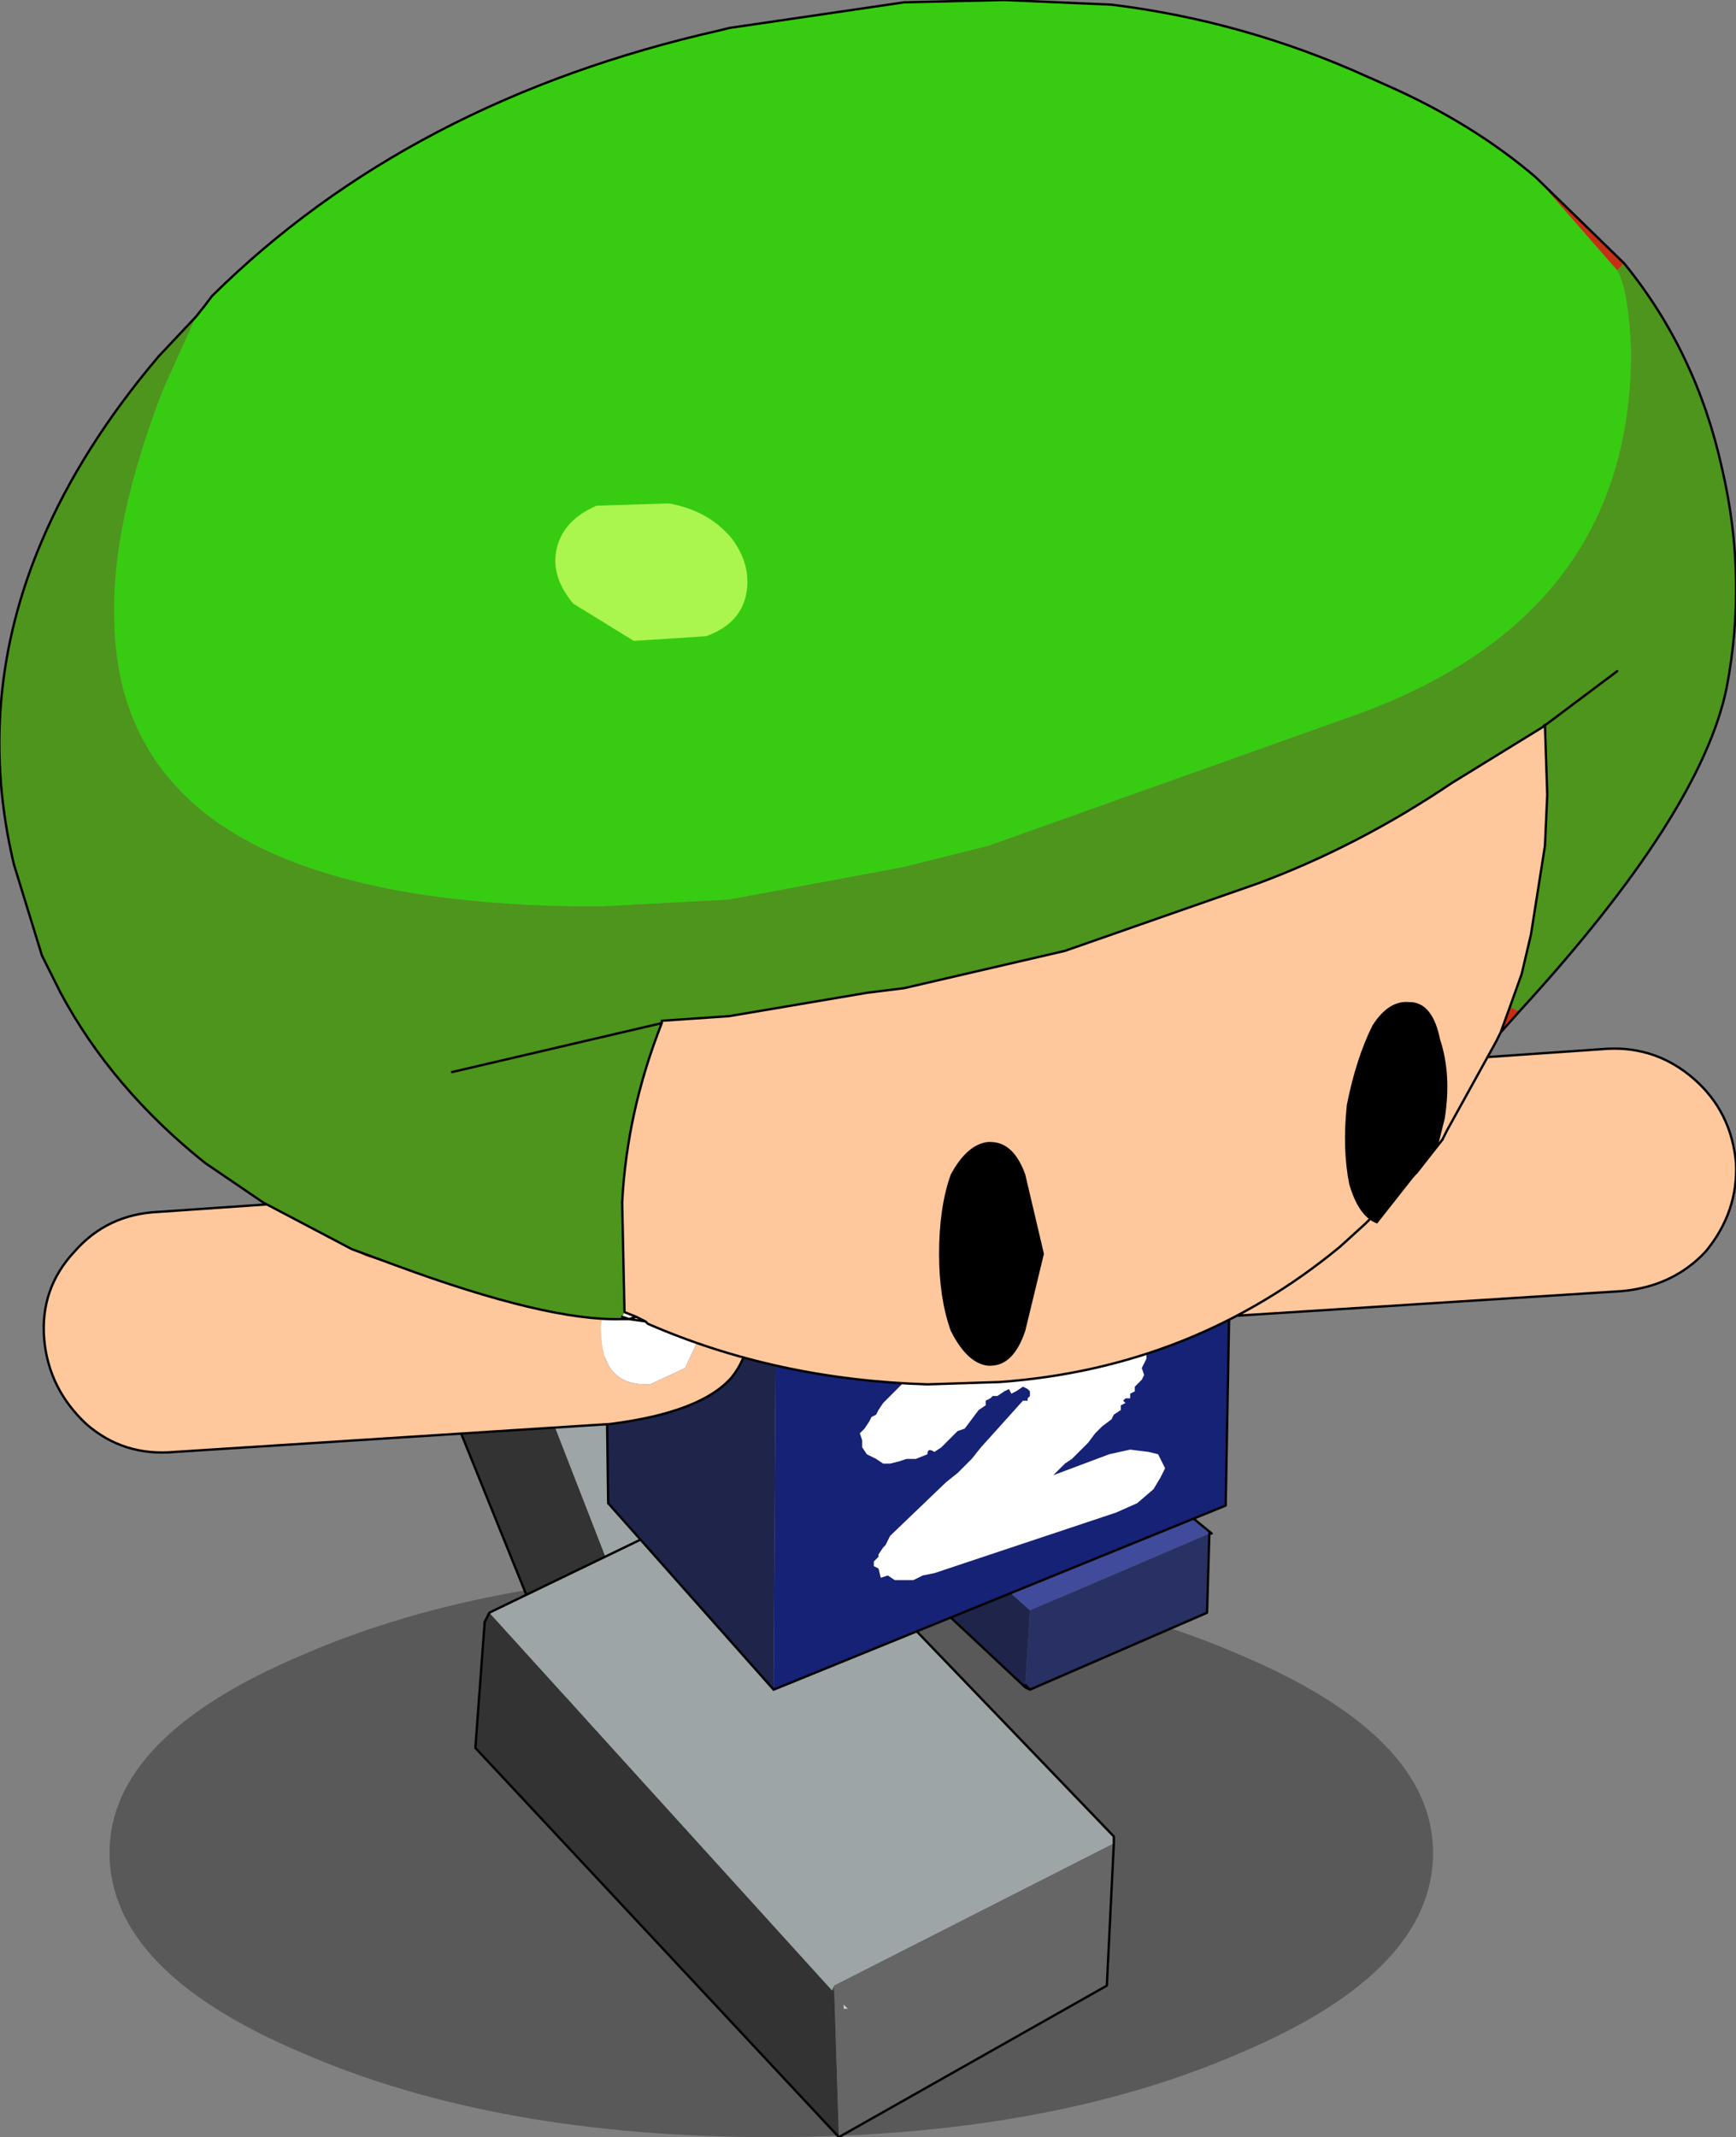 <?xml version="1.0" encoding="UTF-8" standalone="no"?>
<svg xmlns:xlink="http://www.w3.org/1999/xlink" height="45.85px" width="37.25px" xmlns="http://www.w3.org/2000/svg">
  <rect width="100%" height="100%" fill="#808080" stroke="none"/>
  <g transform="matrix(1.0, 0.0, 0.0, 1.0, -0.4, 11.25)">
    <path d="M27.0 32.8 Q22.85 34.6 16.95 34.6 11.05 34.6 6.9 32.8 2.75 31.05 2.75 28.5 2.75 26.0 6.9 24.25 11.05 22.45 16.95 22.45 22.85 22.45 27.0 24.25 31.15 26.0 31.15 28.5 31.15 31.05 27.0 32.8" fill="#000000" fill-opacity="0.302" fill-rule="evenodd" stroke="none"/>
    <path d="M23.85 13.1 Q24.25 12.75 24.65 12.75 25.65 12.65 25.7 13.8 L25.55 14.45 25.25 14.8 24.75 15.05 24.2 14.95 Q23.55 14.8 23.5 13.9 23.45 13.45 23.85 13.1" fill="#bbc0c1" fill-rule="evenodd" stroke="none"/>
    <path d="M22.95 12.9 Q23.5 12.1 25.5 11.9 L34.9 11.25 Q35.95 11.2 36.75 11.9 37.55 12.6 37.65 13.7 37.7 14.75 37.0 15.6 36.3 16.35 35.2 16.45 L25.8 17.05 Q24.75 17.1 23.9 16.45 L22.7 14.7 Q22.3 13.6 22.95 12.9 M23.85 13.1 Q23.45 13.45 23.5 13.9 23.55 14.8 24.2 14.95 L24.75 15.05 25.25 14.8 25.55 14.45 25.7 13.8 Q25.65 12.65 24.65 12.75 24.25 12.75 23.85 13.1" fill="#ffc79c" fill-rule="evenodd" stroke="none"/>
    <path d="M22.95 12.9 Q22.3 13.6 22.7 14.7 L23.9 16.45 Q24.75 17.1 25.8 17.05 L35.2 16.45 Q36.3 16.35 37.0 15.6 37.7 14.75 37.65 13.7 37.55 12.6 36.75 11.9 35.95 11.2 34.9 11.25 L25.5 11.9 Q23.5 12.1 22.95 12.9 Z" fill="none" stroke="#000000" stroke-linecap="round" stroke-linejoin="round" stroke-width="0.05"/>
    <path d="M20.0 21.05 L22.5 23.3 22.4 24.9 22.4 24.95 20.05 22.75 20.0 21.05" fill="#1f244b" fill-rule="evenodd" stroke="none"/>
    <path d="M20.0 21.05 L20.05 21.0 23.9 19.6 26.4 21.65 26.35 21.65 22.5 23.3 20.0 21.05" fill="#404b9b" fill-rule="evenodd" stroke="none"/>
    <path d="M22.5 23.3 L26.35 21.65 26.3 23.35 22.5 25.0 22.4 24.95 22.4 24.9 22.5 23.3 M22.5 25.0 L22.4 24.9 22.5 25.0" fill="#293063" fill-rule="evenodd" stroke="none"/>
    <path d="M20.0 21.05 L20.05 21.0 20.0 21.05 20.05 22.75 22.4 24.95 22.4 24.9 22.5 25.0 26.3 23.35 26.35 21.65 26.4 21.65 23.9 19.6 20.05 21.0 M22.5 25.0 L22.4 24.95" fill="none" stroke="#000000" stroke-linecap="round" stroke-linejoin="round" stroke-width="0.05"/>
    <path d="M14.05 23.6 L13.95 23.6 13.95 23.55 14.05 23.6" fill="#cccccc" fill-rule="evenodd" stroke="none"/>
    <path d="M12.9 25.95 L9.0 16.3 10.0 14.05 10.2 13.95 13.8 23.2 13.85 23.2 12.9 25.95" fill="#333333" fill-rule="evenodd" stroke="none"/>
    <path d="M13.85 23.2 L13.8 23.2 13.9 23.15 13.85 23.2" fill="#485051" fill-rule="evenodd" stroke="none"/>
    <path d="M10.2 13.95 L10.35 13.9 16.2 13.45 20.0 22.35 19.95 22.45 13.9 23.15 13.8 23.2 10.2 13.95" fill="#9da5a6" fill-rule="evenodd" stroke="none"/>
    <path d="M19.95 22.45 L19.85 22.65 18.85 25.0 12.9 25.95 13.85 23.2 13.9 23.15 19.95 22.45 M14.05 23.6 L13.95 23.55 13.95 23.6 14.05 23.6" fill="#666666" fill-rule="evenodd" stroke="none"/>
    <path d="M12.9 25.95 L9.0 16.3 10.0 14.05 10.2 13.95 10.35 13.9 16.2 13.45 20.0 22.35 19.95 22.45 19.85 22.65 18.85 25.0 12.9 25.95 Z" fill="none" stroke="#000000" stroke-linecap="round" stroke-linejoin="round" stroke-width="0.05"/>
    <path d="M18.6 31.85 L18.5 31.85 18.5 31.75 18.6 31.85" fill="#cccccc" fill-rule="evenodd" stroke="none"/>
    <path d="M18.4 34.6 L10.6 26.25 10.8 23.55 10.9 23.35 18.25 31.45 18.3 31.45 18.4 34.6" fill="#333333" fill-rule="evenodd" stroke="none"/>
    <path d="M18.25 31.45 L18.3 31.35 18.3 31.45 18.25 31.45" fill="#485051" fill-rule="evenodd" stroke="none"/>
    <path d="M10.9 23.35 L11.0 23.3 16.9 20.45 24.3 28.15 24.3 28.3 18.3 31.35 18.25 31.45 10.9 23.35" fill="#9da5a6" fill-rule="evenodd" stroke="none"/>
    <path d="M24.3 28.3 L24.15 31.35 18.4 34.6 18.3 31.45 18.3 31.35 24.3 28.3 M18.6 31.85 L18.5 31.75 18.5 31.85 18.6 31.85" fill="#666666" fill-rule="evenodd" stroke="none"/>
    <path d="M10.9 23.35 L11.0 23.3 16.9 20.45 24.3 28.15 24.3 28.3 24.15 31.35 18.4 34.6 10.6 26.25 10.8 23.55 10.9 23.35 Z" fill="none" stroke="#000000" stroke-linecap="round" stroke-linejoin="round" stroke-width="0.05"/>
    <path d="M26.85 12.8 L17.25 17.05 17.05 17.1 13.4 13.65 23.55 9.5 26.85 12.8" fill="#404b9b" fill-rule="evenodd" stroke="none"/>
    <path d="M13.4 13.65 L17.05 17.1 17.0 25.0 13.45 21.0 13.35 13.65 13.4 13.65" fill="#1f244b" fill-rule="evenodd" stroke="none"/>
    <path d="M17.05 17.1 L17.25 17.05 26.85 12.8 26.7 21.05 17.0 25.0 17.05 17.1" fill="#162276" fill-rule="evenodd" stroke="none"/>
    <path d="M26.85 12.8 L23.55 9.5 13.4 13.65 13.35 13.65 13.45 21.0 17.0 25.0 26.7 21.05 26.85 12.8 Z" fill="none" stroke="#000000" stroke-linecap="round" stroke-linejoin="round" stroke-width="0.05"/>
    <path d="M2.0 15.6 Q2.7 14.8 3.8 14.75 L13.2 14.1 Q14.25 14.0 15.1 14.75 15.9 15.45 16.3 16.5 16.7 17.55 16.1 18.3 15.45 19.05 13.5 19.3 L4.15 19.9 Q3.05 20.0 2.25 19.3 1.45 18.55 1.35 17.5 1.25 16.4 2.0 15.6 M13.3 17.4 Q13.35 18.5 14.35 18.45 L15.1 18.1 15.5 17.25 Q15.45 16.4 14.85 16.25 L14.25 16.2 Q14.0 16.25 13.8 16.45 13.6 16.55 13.45 16.75 13.25 17.05 13.3 17.4" fill="#ffc79c" fill-rule="evenodd" stroke="none"/>
    <path d="M13.3 17.4 Q13.25 17.05 13.45 16.75 13.6 16.55 13.8 16.45 14.0 16.25 14.25 16.2 L14.85 16.25 Q15.45 16.4 15.5 17.25 L15.1 18.1 14.35 18.45 Q13.35 18.5 13.3 17.4" fill="#ffffff" fill-rule="evenodd" stroke="none"/>
    <path d="M2.0 15.6 Q1.25 16.4 1.35 17.5 1.45 18.55 2.25 19.3 3.05 20.0 4.15 19.9 L13.5 19.3 Q15.45 19.05 16.1 18.3 16.7 17.55 16.3 16.5 15.9 15.45 15.1 14.75 14.25 14.0 13.2 14.1 L3.8 14.75 Q2.7 14.8 2.0 15.6 Z" fill="none" stroke="#000000" stroke-linecap="round" stroke-linejoin="round" stroke-width="0.05"/>
    <path d="M24.9 18.1 L24.95 18.25 24.9 18.35 24.8 18.45 24.75 18.5 24.75 18.6 24.65 18.65 24.65 18.75 24.55 18.75 24.5 18.8 24.55 18.85 24.45 18.9 24.45 19.0 24.3 19.1 24.25 19.2 24.05 19.35 23.9 19.5 23.75 19.7 23.65 19.8 23.4 20.05 23.25 20.15 23.0 20.4 24.2 19.95 24.65 19.85 25.05 19.9 25.25 19.95 25.4 20.25 25.3 20.45 25.15 20.7 24.8 21.0 24.35 21.2 20.45 22.5 20.2 22.55 20.0 22.65 19.75 22.65 19.6 22.65 19.45 22.55 19.3 22.6 19.25 22.4 19.15 22.35 19.15 22.25 19.25 22.15 19.25 22.1 19.35 21.95 19.4 21.9 19.45 21.8 19.5 21.7 20.7 20.55 20.95 20.35 21.1 20.2 21.25 20.05 21.45 19.8 22.35 18.8 22.45 18.8 22.45 18.75 22.5 18.7 22.5 18.6 22.45 18.55 22.35 18.5 22.2 18.6 22.1 18.65 22.05 18.55 21.95 18.6 21.8 18.7 21.7 18.7 21.65 18.75 21.55 18.8 21.55 18.9 21.4 19.0 21.1 19.4 20.95 19.45 20.85 19.55 20.8 19.6 20.6 19.8 20.45 19.9 Q20.3 19.8 20.3 19.95 L20.05 20.05 19.85 20.05 19.7 20.1 19.5 20.15 19.35 20.15 19.2 20.05 19.0 19.95 18.9 19.8 18.9 19.7 18.9 19.65 18.85 19.5 18.95 19.4 19.05 19.25 19.1 19.15 19.2 19.1 19.25 19.0 19.35 18.85 19.55 18.65 19.75 18.45 20.25 18.2 Q20.45 17.95 20.7 17.95 20.95 17.75 21.25 17.7 L21.9 17.4 22.2 17.25 22.5 17.2 22.9 17.1 23.1 17.1 23.8 17.1 24.5 17.2 24.85 17.35 25.0 17.8 25.0 17.9 24.9 18.1" fill="#ffffff" fill-rule="evenodd" stroke="none"/>
    <path d="M13.9 17.05 L13.8 17.05 13.75 17.0 13.9 17.05 M8.9 15.9 L8.25 15.7 7.95 15.55 8.9 15.9" fill="#e73818" fill-rule="evenodd" stroke="none"/>
    <path d="M33.0 10.45 L32.6 10.9 32.8 10.35 33.0 10.45 M13.8 17.05 L13.75 17.05 13.75 17.0 13.8 17.05 M33.35 -7.45 L35.25 -5.6 35.1 -5.45 33.35 -7.45" fill="#c52f14" fill-rule="evenodd" stroke="none"/>
    <path d="M32.6 10.9 L32.5 11.1 31.45 13.0 31.35 13.2 30.8 13.9 30.75 13.95 29.7 15.0 29.15 15.5 Q26.0 18.1 21.85 18.4 L20.3 18.45 Q17.05 18.35 14.3 17.15 L14.25 17.1 14.05 17.0 13.8 16.9 13.75 14.55 Q13.85 12.6 14.6 10.7 L14.6 10.65 16.05 10.55 19.0 10.05 19.8 9.95 23.25 9.15 27.4 7.7 Q29.55 6.9 31.55 5.55 L33.5 4.35 33.55 4.3 33.6 5.8 33.55 6.9 33.25 8.8 33.05 9.65 32.8 10.35 32.6 10.9" fill="#ffc79c" fill-rule="evenodd" stroke="none"/>
    <path d="M4.6 -4.45 L4.8 -4.7 4.95 -4.9 Q9.2 -9.1 15.85 -10.6 L16.05 -10.65 19.8 -11.2 21.95 -11.25 24.25 -11.15 Q27.1 -10.8 29.75 -9.6 L30.2 -9.4 Q32.0 -8.6 33.35 -7.45 L35.1 -5.45 Q35.35 -5.05 35.4 -3.7 35.4 1.9 29.6 4.05 L21.6 6.9 19.8 7.35 16.05 8.05 13.25 8.2 Q7.35 8.2 4.8 6.2 2.85 4.65 2.85 1.95 2.8 -0.05 3.9 -2.9 L4.6 -4.45" fill="#37cc11" fill-rule="evenodd" stroke="none"/>
    <path d="M35.25 -5.6 Q36.8 -3.7 37.35 -1.2 37.9 1.15 37.45 3.5 36.9 6.2 33.0 10.45 L32.8 10.35 33.05 9.65 33.25 8.8 33.55 6.9 33.6 5.8 33.55 4.3 33.5 4.35 31.55 5.55 Q29.55 6.9 27.4 7.7 L23.25 9.15 19.8 9.95 19.0 10.05 16.05 10.55 14.6 10.65 14.6 10.7 Q13.85 12.6 13.75 14.55 L13.8 16.9 13.75 17.0 13.75 17.05 Q12.15 17.1 8.9 15.9 L7.95 15.55 6.05 14.55 4.8 13.7 Q2.8 12.1 1.7 10.05 L1.3 9.25 0.7 7.3 Q-0.15 3.75 1.3 0.35 2.15 -1.65 3.8 -3.6 L4.6 -4.45 3.9 -2.9 Q2.8 -0.05 2.85 1.95 2.85 4.65 4.8 6.2 7.35 8.2 13.25 8.2 L16.05 8.05 19.8 7.35 21.6 6.9 29.6 4.05 Q35.4 1.9 35.4 -3.7 35.35 -5.05 35.1 -5.45 L35.25 -5.6 M35.1 3.15 L33.5 4.35 35.1 3.15 M10.1 11.75 L14.6 10.7 10.1 11.75" fill="#4d951c" fill-rule="evenodd" stroke="none"/>
    <path d="M35.25 -5.6 Q36.8 -3.7 37.35 -1.2 37.9 1.15 37.45 3.5 36.9 6.2 33.0 10.45 L32.6 10.9 32.5 11.1 31.45 13.0 31.35 13.2 M30.8 13.9 L30.75 13.95 29.7 15.0 29.15 15.5 Q26.0 18.1 21.85 18.4 L20.3 18.45 Q17.05 18.35 14.3 17.15 L14.25 17.1 13.9 17.05 13.8 17.05 13.75 17.05 Q12.15 17.1 8.9 15.9 L7.95 15.55 6.05 14.55 4.8 13.7 Q2.8 12.1 1.7 10.05 L1.3 9.25 0.7 7.3 Q-0.15 3.75 1.3 0.35 2.15 -1.65 3.8 -3.6 L4.6 -4.45 4.8 -4.7 4.95 -4.9 Q9.2 -9.1 15.85 -10.6 L16.05 -10.65 19.8 -11.2 21.95 -11.25 24.25 -11.15 Q27.1 -10.8 29.75 -9.6 L30.2 -9.4 Q32.0 -8.6 33.35 -7.45 L35.25 -5.6 M33.5 4.35 L33.55 4.3 33.6 5.8 33.55 6.9 33.25 8.8 33.05 9.65 32.8 10.35 32.6 10.9 M14.6 10.7 L14.6 10.65 16.05 10.55 19.0 10.05 19.8 9.95 23.25 9.15 27.4 7.7 Q29.55 6.9 31.55 5.55 L33.5 4.35 35.1 3.15 M14.05 17.0 L13.8 16.9 13.75 14.55 Q13.85 12.6 14.6 10.7 L10.1 11.75 M13.75 17.0 L13.9 17.05 14.05 17.0 14.25 17.1" fill="none" stroke="#000000" stroke-linecap="round" stroke-linejoin="round" stroke-width="0.05"/>
    <path d="M31.35 13.2 L30.8 13.9" fill="none" stroke="#000000" stroke-linecap="round" stroke-linejoin="round" stroke-width="0.05"/>
    <path d="M15.55 2.4 L14.0 2.5 12.7 1.7 Q12.2 1.1 12.35 0.5 12.5 -0.1 13.2 -0.4 L14.75 -0.45 Q15.6 -0.3 16.1 0.3 16.55 0.9 16.4 1.55 16.25 2.15 15.55 2.4" fill="#aaf54e" fill-rule="evenodd" stroke="none"/>
    <path d="M22.4 13.95 L22.8 15.65 22.4 17.3 Q22.15 18.05 21.65 18.05 L21.6 18.05 Q21.15 18.0 20.8 17.3 20.55 16.6 20.55 15.65 20.55 14.65 20.8 13.95 21.15 13.3 21.6 13.25 L21.65 13.25 Q22.15 13.25 22.4 13.95" fill="#000000" fill-rule="evenodd" stroke="none"/>
    <path d="M31.3 11.05 Q31.55 11.8 31.4 12.75 L31.25 13.35 29.95 15.0 Q29.55 14.85 29.35 14.15 29.2 13.4 29.3 12.45 29.5 11.45 29.85 10.75 30.2 10.2 30.65 10.25 L30.7 10.25 Q31.15 10.3 31.3 11.05" fill="#000000" fill-rule="evenodd" stroke="none"/>
  </g>
</svg>
